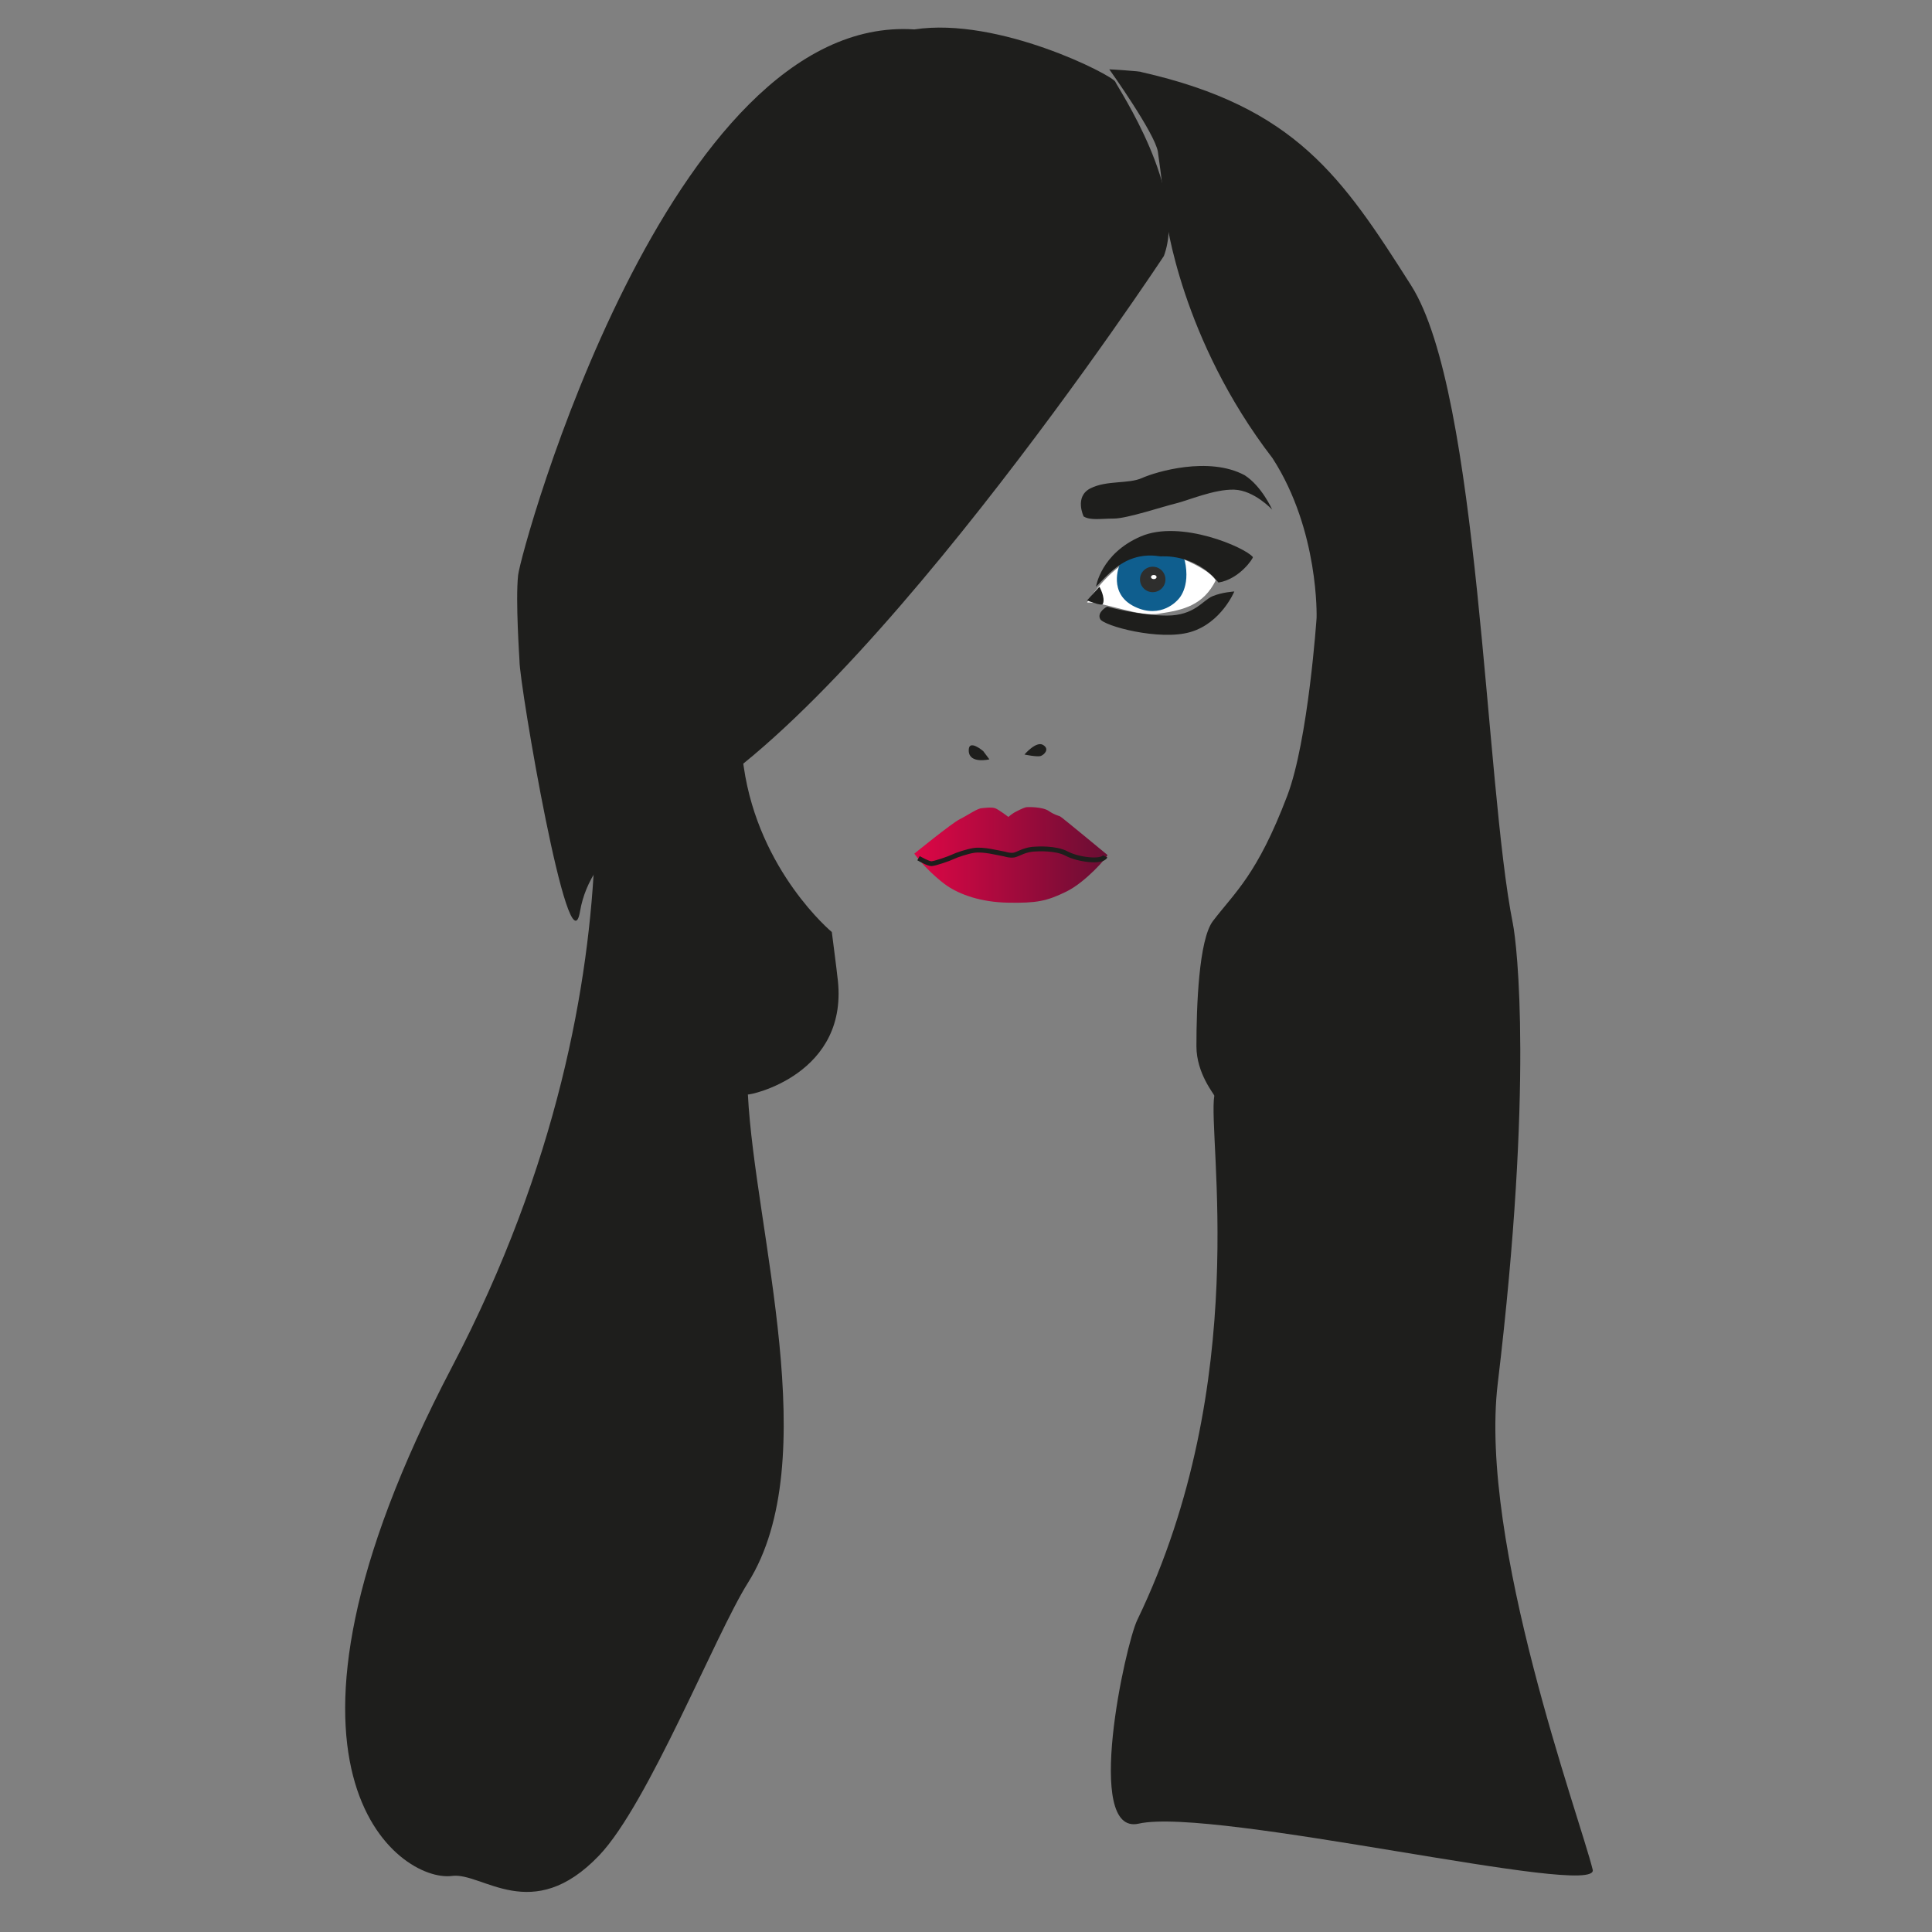 <?xml version="1.0" encoding="UTF-8"?>
<!DOCTYPE svg  PUBLIC '-//W3C//DTD SVG 1.1//EN'  'http://www.w3.org/Graphics/SVG/1.1/DTD/svg11.dtd'>
<svg enable-background="new 0 0 2000 2000" version="1.1" viewBox="0 0 2000 2000" xml:space="preserve" xmlns="http://www.w3.org/2000/svg">
	<rect x="0" y="0" width="2000" height="2000" fill="#808080" stroke="none"/>
	<linearGradient id="a" x1="935.18" x2="1175.9" y1="884.27" y2="885.7" gradientUnits="userSpaceOnUse">
		<stop stop-color="#E50647" offset="0"/>
		<stop stop-color="#570F30" offset="1"/>
	</linearGradient>
	<path d="m946.56 883.65s38.458-31.336 47.004-35.609 18.517-11.395 22.791-11.395c0 0 9.97-1.425 13.769 0 3.799 1.424 13.77 9.021 13.77 9.021s3.324-2.849 5.697-4.273c2.373-1.425 9.97-5.223 12.344-5.698s17.568-0.475 23.739 3.798c6.172 4.273 9.97 4.748 11.87 5.697 1.899 0.949 48.903 39.882 48.903 39.882 0 1.899-22.313 28.012-42.73 37.983s-30.86 11.869-59.823 11.395c-28.963-0.475-50.329-8.545-63.622-17.567-0.11 0.01-19.1-13.28-33.82-33.22z" fill="url(#a)"/>
	<path d="m950.83 888.4s9.971 5.697 13.295 5.697c3.323 0 18.516-5.222 22.314-7.122s15.26-5.707 21.841-6.647c9.971-1.424 23.739 2.375 31.811 3.799 0 0 5.697 1.898 9.971 0.949 4.272-0.949 11.395-6.172 22.79-6.172 0 0 19.941-1.424 31.336 4.748s36.559 9.496 39.882 2.849" fill="none" stroke="#1E1E1C" stroke-miterlimit="10" stroke-width="5"/>
	<path d="m1017.8 777.53s-15.668-13.532-14.956 0c0.712 13.531 21.366 8.546 21.366 8.546l-6.4-8.55z" fill="#1E1E1C"/>
	<path d="m1060.5 781.09s12.107-14.243 19.229-9.97 1.425 9.97-2.137 11.395c-3.6 1.42-17.1-1.43-17.1-1.43z" fill="#1E1E1C"/>
	<path d="m1125.3 623.7s17.805-29.2 42.02-42.731c24.214-13.532 59.111-1.425 59.111-1.425s26.351 10.683 32.048 21.366c-12.819 25.639-33.473 30.624-57.687 34.185-22 4.27-56.9-12.11-75.4-11.4z" fill="#fff"/>
	<path d="m1158.8 585.24s-12.106 29.2 15.668 42.731c27.775 13.531 44.868-7.122 44.868-7.122s13.531-12.107 7.122-40.594c-7.122-12.819-35.609-13.532-35.609-13.532s-30 7.12-32.1 18.51z" fill="#0F5E8E"/>
	<circle cx="1193.3" cy="599.84" r="13.175" fill="#2E2E2D"/>
	<ellipse cx="1194.4" cy="597.35" rx="2.849" ry="2.137" fill="#fff"/>
	<path d="m1134.6 607.32s4.985-34.185 46.292-51.989 108.25 11.395 116.09 21.365c0.712 0.712-13.531 22.79-35.609 26.351-24.926-30.624-59.117-26.975-59.823-27.063-5.697-0.712-17.624-2.853-32.761 3.561-15.7 6.65-27.7 21.61-34.2 27.77z" fill="#1E1E1C"/>
	<path d="m1146 627.98s-10.684 5.697-7.122 12.819c3.561 7.122 61.247 22.79 93.296 13.531 32.048-9.258 45.58-42.019 45.58-42.019s-12.82 0.712-22.79 4.985-18.517 19.941-47.005 19.941c-28.6-0.01-62-9.26-62-9.26z" fill="#1E1E1C"/>
	<path d="m1125.3 621.56 12.82-14.244s6.409 11.395 3.561 17.805c-0.7 2.86-16.4-3.56-16.4-3.56z" fill="#1E1E1C"/>
	<path d="m1121.8 534.68s-9.971-20.653 7.122-29.2 39.17-4.273 53.413-10.683c14.244-6.41 69.082-22.79 106.12-2.849 17.804 11.395 28.487 35.609 28.487 35.609s-18.518-19.941-39.17-20.653c-20.654-0.712-48.429 11.395-60.536 14.244-12.106 2.849-50.565 15.668-64.097 15.668s-24.2 2.13-31.3-2.14z" fill="#1E1E1C"/>
<g fill="#1E1E1C">
	<path d="m599.01 660.02s88.311 336.15-131.04 754.92c-219.35 418.76-54.126 534.14 0 527.02 31.326-4.122 82.748 51.775 152.41-21.365 50.699-53.232 120.23-228.62 153.83-282.02 79.765-126.77 7.122-364.64 0-505.65 0 1.425 106.83-19.94 92.584-122.5 0-1.425-5.698-45.58-5.698-45.58s-75.491-62.672-91.159-170.92c-15.668-108.25-47.004-205.11-47.004-205.11l-123.92 71.33z"/>
	<path d="m1207.2 225.59s15.192 125.34 110.15 248.79c48.429 75.017 45.58 165.23 45.58 165.23s-8.604 126.96-30.386 184.22c-31.158 81.901-54.126 99.706-76.916 129.62-14.701 19.294-17.093 89.019-17.093 129.62 0 28.487 18.751 49.872 18.517 51.277-7.121 42.731 39.883 294.84-79.764 542.68-12.424 25.733-55.551 223.62 1.424 210.81 78.303-17.619 477.44 77.956 470.04 47.663-13.207-54.028-118.1-338.02-98.281-503.46 37.033-309.09 19.941-454.37 15.668-475.74-29.203-146.02-34.185-548.86-105.4-660.91-71.218-112.05-119.65-184.69-279.18-220.78 0-0.949-33.234-2.85-33.234-2.85s47.479 66.471 50.327 85.463 8.6 68.31 8.6 68.31z"/>
	<path d="m537.77 684.24c0 24.381 51.277 326.18 62.672 259.23s81.189-96.857 81.189-96.857c193.09-80.892 523.22-581.62 523.22-581.62 24.688-66.47-47.479-173.77-50.327-180.42-2.849-6.646-120.6-67.419-207.96-54.126-254.49-17.092-407.37 538.89-410.22 565-2.83 26.12 1.45 87.37 1.45 88.8z"/>
</g>
</svg>
